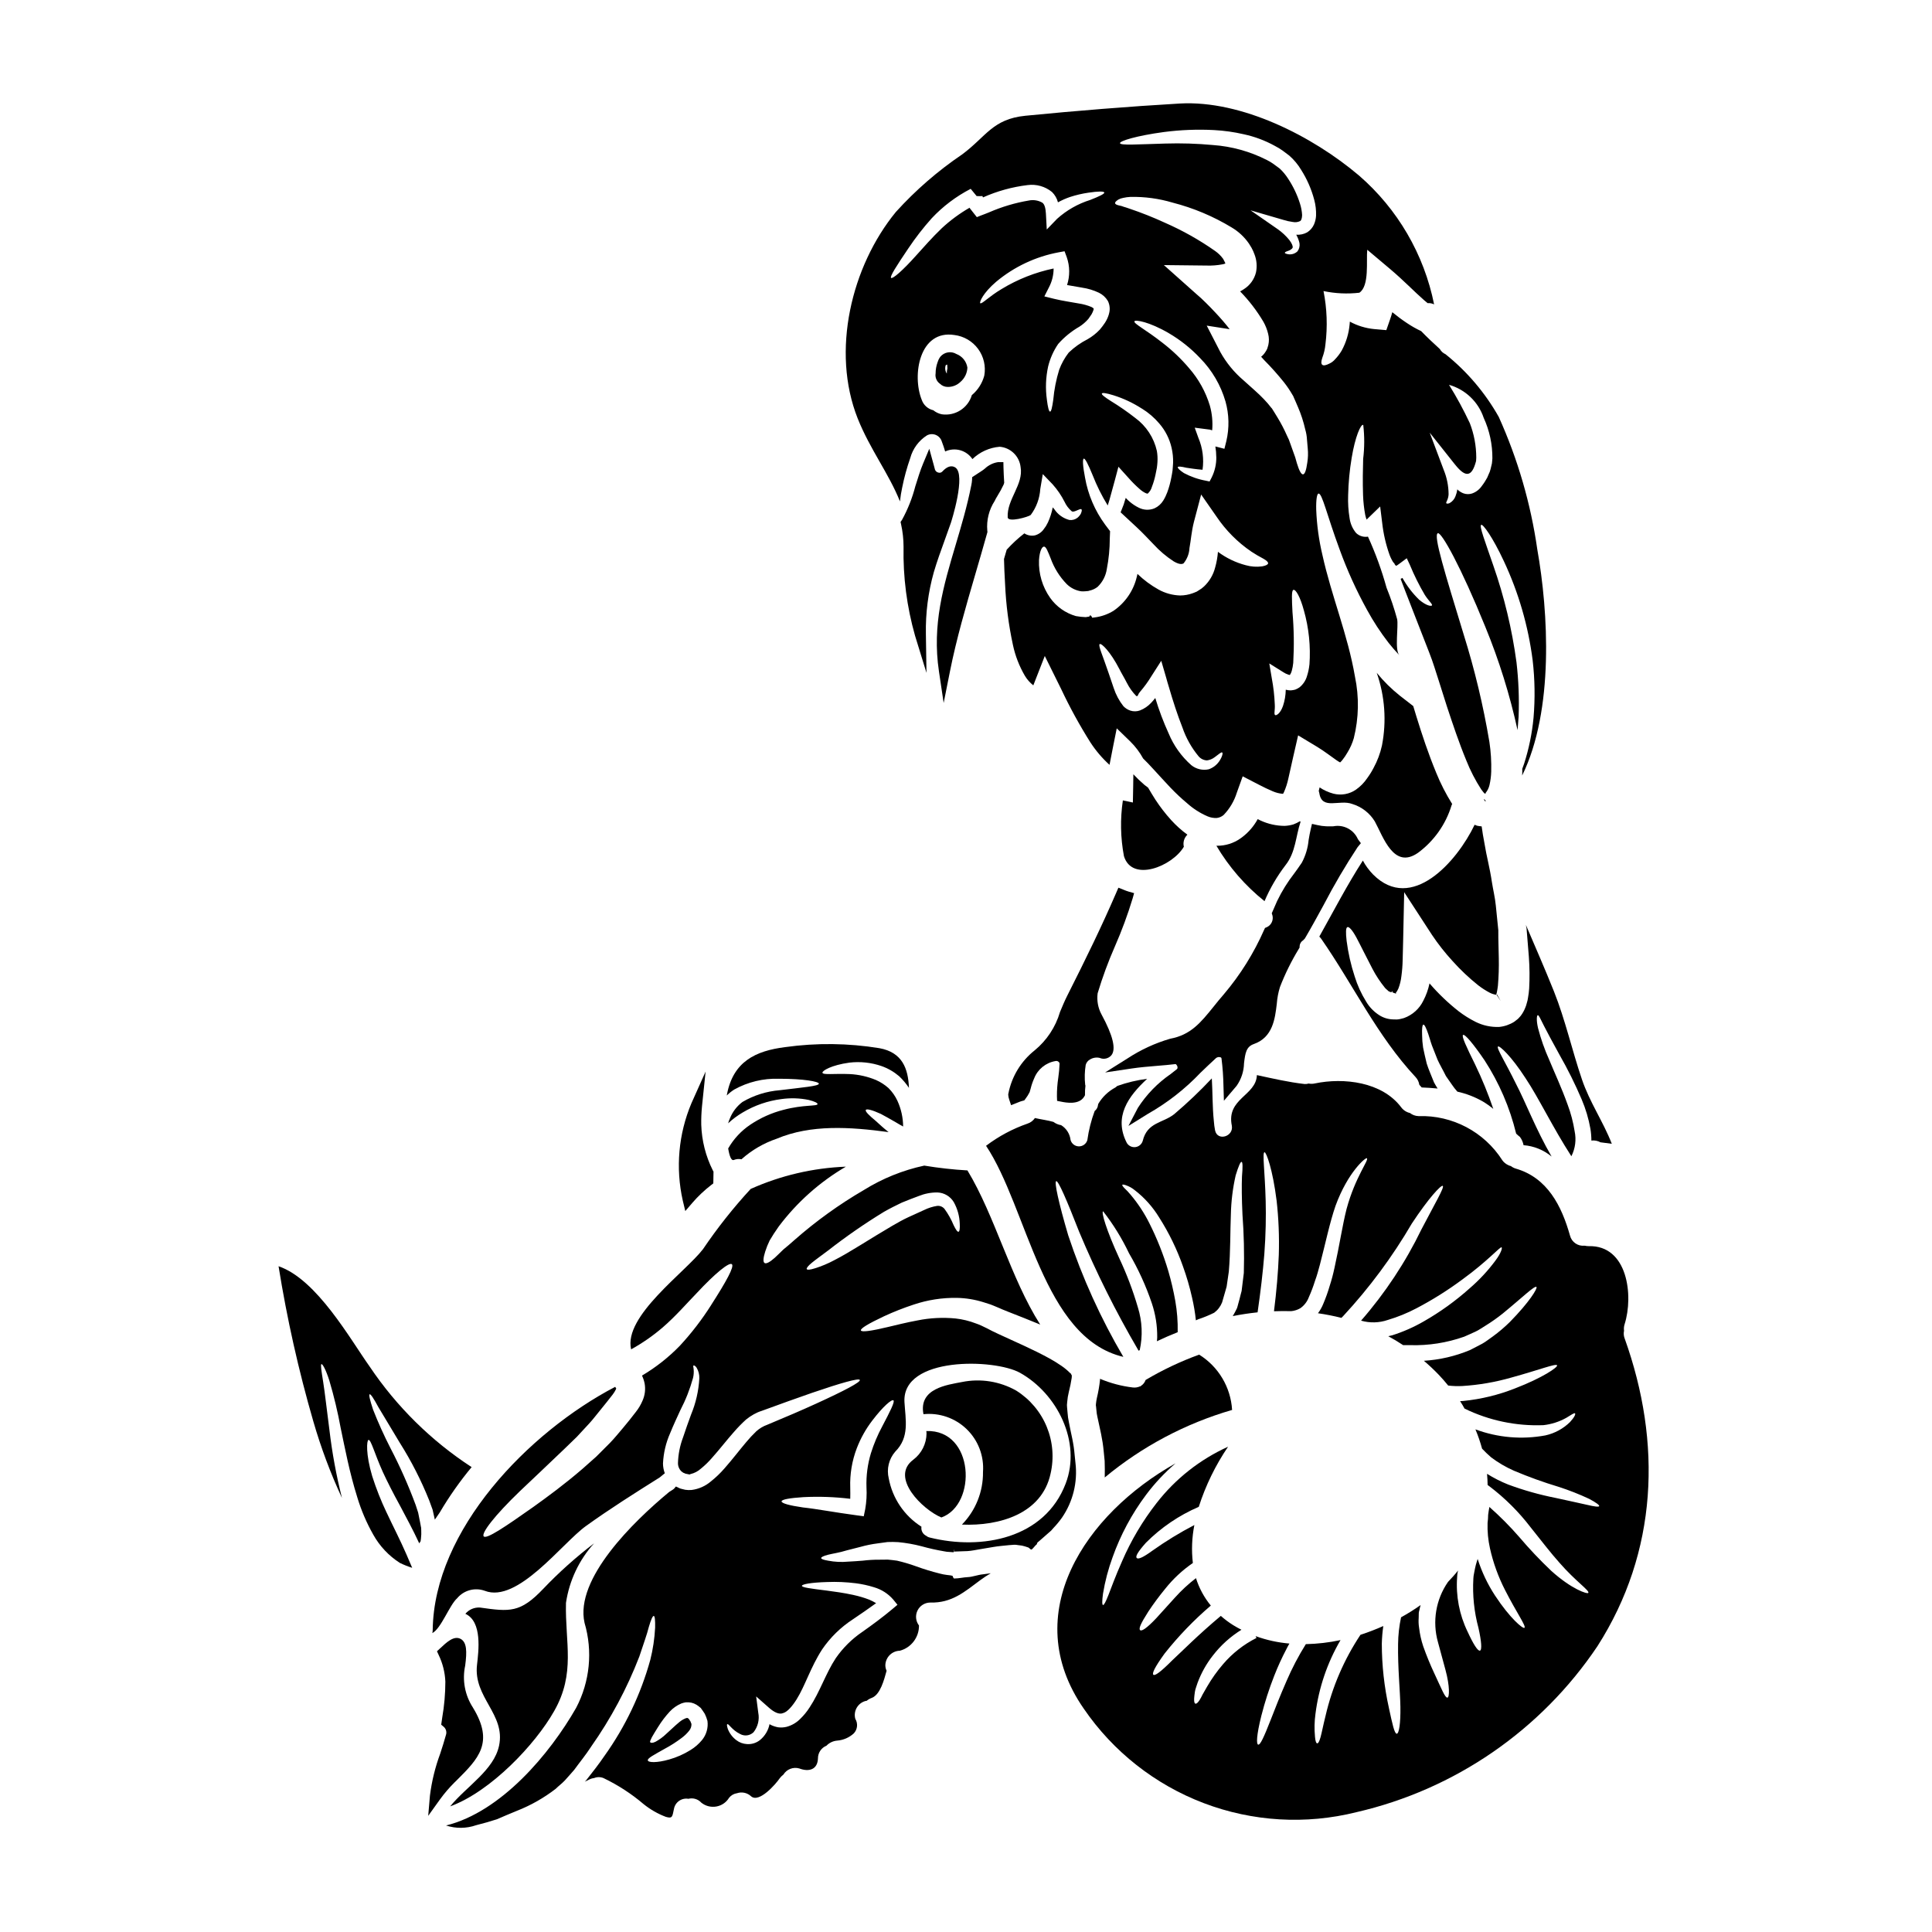 <?xml version="1.0" encoding="UTF-8"?>
<!-- Uploaded to: SVG Repo, www.svgrepo.com, Generator: SVG Repo Mixer Tools -->
<svg fill="#000000" width="800px" height="800px" version="1.1" viewBox="144 144 512 512" xmlns="http://www.w3.org/2000/svg">
 <g>
  <path d="m350.41 429.88c6.641 0 10.57 0.738 10.598 1.305 0 0.637-4.086 0.969-10.363 1.734h-0.004c-3.488 0.277-6.867 1.344-9.883 3.113-1.48 1.113-2.629 2.613-3.316 4.332-0.191 0.434-0.352 0.875-0.484 1.328 1.18-1.102 2.484-2.066 3.879-2.883 3.141-1.875 6.633-3.082 10.262-3.543 2.394-0.336 4.832-0.262 7.203 0.227 1.605 0.395 2.363 0.816 2.363 1.098-0.102 0.637-3.676 0.102-9.055 1.531-3.113 0.797-6.066 2.117-8.734 3.906-2.434 1.625-4.453 3.793-5.902 6.332 0.336 2.019 0.82 3.316 1.508 3.039 0.637-0.254 1.34-0.316 2.012-0.176 2.711-2.426 5.879-4.273 9.32-5.441 9.09-3.828 19.406-3.148 29.664-1.762h0.004c-0.012 0-0.023-0.012-0.023-0.023-1.379-1.098-2.402-2.043-3.316-2.887-1.816-1.508-2.863-2.527-2.707-2.938 0.152-0.41 1.633-0.051 3.984 1.02 1.098 0.562 2.477 1.383 3.883 2.172 0.637 0.359 1.328 0.816 2.043 1.18l-0.008 0.004c-0.016-2.352-0.527-4.676-1.508-6.816-0.578-1.254-1.379-2.394-2.359-3.371-0.988-0.883-2.106-1.609-3.32-2.144-2.207-0.918-4.555-1.453-6.945-1.574-4.211-0.176-7.086 0.285-7.25-0.355-0.102-0.512 2.32-2.019 7.148-2.68 2.875-0.34 5.793-0.027 8.527 0.918 1.699 0.602 3.273 1.512 4.644 2.68 0.984 0.93 1.855 1.965 2.606 3.09-0.203-5.117-1.762-9.418-7.836-10.516-8.254-1.348-16.664-1.441-24.945-0.285-7.938 0.996-13.777 3.856-15.445 12.512-0.027 0.074-0.027 0.203-0.051 0.309 0.598-0.594 1.258-1.121 1.969-1.574 3.613-2.008 7.707-2.996 11.84-2.859z"/>
  <path d="m394.38 287.08c0.555-1.52 1.105-3.043 1.621-4.543 0.047-0.125 4.137-12.848 1.125-14.676-1.023-0.613-2.168-0.238-3.418 1.117-0.262 0.277-0.656 0.379-1.023 0.266-0.418-0.09-0.762-0.387-0.906-0.789-0.074-0.34-0.172-0.68-0.273-1.027l-1.234-4.496-1.648 3.938c-0.723 1.73-1.371 3.801-2.051 5.988-0.801 3.113-1.992 6.113-3.543 8.93l-0.371 0.531 0.137 0.629c0.434 1.961 0.652 3.961 0.656 5.969-0.16 7.961 0.867 15.902 3.047 23.559l3.027 9.84-0.156-10.258c-0.109-5.562 0.605-11.109 2.113-16.465 0.848-2.875 1.891-5.742 2.898-8.512z"/>
  <path d="m255.61 549.03c0.051 0.023-0.051-0.359-0.078-0.512l-0.227-1.223c-0.18-0.82-0.336-1.637-0.488-2.43-0.227-0.711-0.457-1.43-0.688-2.117h-0.004c-1.898-5.121-4.113-10.113-6.637-14.957-1.711-3.332-3.254-6.746-4.621-10.234-0.844-2.551-1.18-3.984-0.895-4.059 0.289-0.074 1.07 1.121 2.297 3.398 1.352 2.242 3.289 5.488 5.719 9.52h0.004c3.039 4.828 5.637 9.922 7.758 15.219 0.309 0.82 0.59 1.609 0.895 2.453 0.18 0.789 0.359 1.574 0.539 2.398l0.051 0.23c0.434-0.637 0.867-1.273 1.301-1.891 2.492-4.227 5.316-8.25 8.453-12.023-10.703-6.973-19.891-16.031-27.012-26.633-5.117-7.176-14.016-23.156-24.156-26.602 2.227 13.887 5.305 27.621 9.219 41.129 2.008 6.941 4.543 13.719 7.582 20.273-1.496-5.922-2.606-11.938-3.32-18-0.711-5.41-1.18-9.754-1.656-12.738s-0.738-4.625-0.461-4.723c0.281-0.098 1.148 1.379 2.094 4.363 1.227 4.144 2.234 8.348 3.012 12.598 1.125 5.309 2.297 11.668 4.394 18.328h-0.004c1.043 3.449 2.465 6.773 4.242 9.906 1.691 3.039 4.113 5.606 7.043 7.481 1.055 0.516 2.148 0.953 3.269 1.301l-0.508-1.18c-0.336-0.766-0.664-1.531-0.996-2.328-1.711-3.938-3.652-7.66-5.285-11.156l-0.004 0.004c-1.484-3.121-2.754-6.336-3.805-9.629-1.758-5.902-1.453-9.445-0.996-9.602 0.664-0.176 1.574 3.543 3.828 8.531 1.18 2.555 2.707 5.566 4.547 8.91 1.574 3.012 3.398 6.297 5.082 9.957v0.004c0.109-0.188 0.23-0.367 0.359-0.539 0.023-0.254 0.074-0.508 0.102-0.738v-0.004c0.09-0.727 0.113-1.461 0.074-2.195z"/>
  <path d="m325.61 464.94 1.875-2.176h-0.004c1.5-1.738 3.172-3.32 4.992-4.723l0.562-0.434 0.051-3.113-0.191-0.348c-1.879-3.75-2.922-7.867-3.055-12.062-0.031-1.645 0.039-3.293 0.199-4.93l0.953-9.176-3.766 8.414c-3.422 8.137-4.223 17.137-2.289 25.746z"/>
  <path d="m264.99 615.84c5.828-5.809 10.035-10.012 4.328-19.332h0.004c-2.133-3.285-2.867-7.281-2.043-11.105 0.488-3.719 0.453-6.199-1.223-7.086-1.785-0.91-3.648 0.855-5.465 2.555l-0.789 0.727 0.441 0.965c1.07 2.215 1.676 4.625 1.781 7.086-0.004 3.207-0.285 6.41-0.836 9.57l-0.262 1.84 0.625 0.527h0.004c0.648 0.535 0.898 1.418 0.621 2.215-0.441 1.637-0.984 3.293-1.527 4.965-1.324 3.574-2.231 7.289-2.707 11.07l-0.461 5.375 3.148-4.394v0.004c1.152-1.586 2.43-3.078 3.824-4.461z"/>
  <path d="m408.31 275.46c0.621-0.992 1.184-2.019 1.68-3.078l0.137-0.453-0.023-0.359c-0.07-1.238-0.141-2.457-0.168-3.644l-0.027-1.449h-1.449c-1.285 0.199-2.484 0.785-3.43 1.68l-0.5 0.395c-0.449 0.312-0.898 0.594-1.344 0.887l-1.547 1.008-0.039 0.742h0.004c-0.031 0.453-0.094 0.906-0.188 1.352-1.102 5.59-2.648 10.789-4.144 15.82-3.238 10.887-6.297 21.164-4.441 33.555l1.25 8.371 1.656-8.305c1.723-8.66 4.262-17.359 6.719-25.766 1.066-3.648 2.129-7.289 3.148-10.945l0.086-0.316-0.051-0.324h0.008c-0.246-2.777 0.445-5.555 1.965-7.891 0.148-0.367 0.406-0.797 0.699-1.277z"/>
  <path d="m540.54 407.61h0.098c0.051 0.051 0.051 0.125 0.078 0.176l0.969 1.48-0.305-0.562-0.613-1.121c-0.203-0.074-0.203-0.023-0.227 0.027z"/>
  <path d="m287.93 565.09c-6.055 6.356-8.809 6.051-16.699 4.93h-0.004c-1.492-0.105-2.941 0.508-3.902 1.656 4.543 2.07 3.5 9.879 3.09 13.531-0.996 8.66 7.609 13.07 5.844 21.418-1.379 6.488-8.578 10.727-12.969 16.086 10.773-3.938 22.57-16.418 27.551-25.227 5.769-10.086 2.887-18.176 3.148-28.699v0.004c0.871-5.887 3.465-11.387 7.457-15.801-4.816 3.672-9.336 7.719-13.516 12.102z"/>
  <path d="m537.8 356.31-0.484-0.562c0 0.023-0.023 0.074-0.023 0.102-0.051 0.125 0.227 0.434 0.227 0.461z"/>
  <path d="m445.89 328.57v-0.051c-0.039-0.016-0.086-0.016-0.129 0z"/>
  <path d="m397.45 237.81c-1.41-0.836-3.215-0.523-4.262 0.738-0.176 0.25-0.336 0.512-0.469 0.789-0.066 0.141-0.203 0.52-0.25 0.668h-0.004c-0.344 0.949-0.52 1.949-0.52 2.961-0.172 1.043 0.262 2.094 1.121 2.711 0.555 0.555 1.309 0.867 2.09 0.867h0.145c1.199-0.02 2.348-0.492 3.215-1.32 1.121-0.953 1.797-2.332 1.855-3.805-0.254-1.645-1.371-3.019-2.922-3.609zm-2.82 2.977-0.004-0.004c0.121-0.078 0.254-0.133 0.395-0.16l0.051 1.016c-0.117 0.445-0.172 0.906-0.16 1.367-0.27-0.41-0.414-0.883-0.426-1.371-0.004-0.289 0.043-0.578 0.141-0.852z"/>
  <path d="m382.5 276.87c0.129-1.227 0.324-2.445 0.586-3.652 0.531-2.66 1.246-5.277 2.144-7.836 0.676-2.481 2.25-4.617 4.418-6 0.723-0.387 1.582-0.434 2.344-0.125 0.762 0.312 1.348 0.949 1.59 1.734 0.332 0.871 0.637 1.762 0.895 2.656 2.578-1.199 5.641-0.344 7.227 2.016 1.957-1.895 4.508-3.047 7.223-3.269 2.898 0.238 5.223 2.496 5.543 5.391 0.816 4.621-3.676 8.555-3.422 13.301 0.074 1.457 5.488-0.102 6.102-0.609v-0.004c1.496-2.004 2.375-4.398 2.535-6.894l0.664-3.938 2.629 2.731v0.004c1.246 1.395 2.305 2.949 3.148 4.621 0.426 0.926 1.043 1.75 1.812 2.422 0.309 0.359 1.074 0.027 1.574-0.203 0.5-0.23 0.895-0.395 1.07-0.254 0.176 0.137 0.125 0.512-0.152 1.18-0.223 0.398-0.516 0.754-0.867 1.047-0.609 0.492-1.395 0.711-2.172 0.609-1.648-0.434-3.074-1.461-4.008-2.887-0.129-0.125-0.254-0.309-0.395-0.457-0.266 1.375-0.695 2.711-1.273 3.984l-0.535 0.992-0.461 0.641c-0.57 0.895-1.453 1.539-2.477 1.812-0.961 0.191-1.961 0-2.781-0.535-1.684 1.305-3.246 2.754-4.676 4.328-0.23 0.82-0.461 1.633-0.715 2.453 0.051 1.941 0.129 4.16 0.285 6.637 0.238 5.445 0.938 10.859 2.09 16.188 0.609 2.856 1.676 5.598 3.148 8.121 0.586 0.98 1.348 1.844 2.246 2.551l3.039-7.785 4.289 8.66v-0.004c2.301 4.898 4.902 9.648 7.785 14.223 1.43 2.203 3.137 4.211 5.082 5.973 0.309-1.574 0.613-3.062 0.871-4.469l1.043-5.207 3.629 3.523v0.004c1.332 1.316 2.469 2.82 3.367 4.465 1.508 1.406 3.906 4.188 7.273 7.762h0.004c1.395 1.465 2.875 2.848 4.426 4.141 1.59 1.422 3.402 2.578 5.363 3.422 0.77 0.332 1.609 0.48 2.449 0.438 0.668-0.078 1.301-0.352 1.812-0.789 1.613-1.672 2.812-3.703 3.5-5.922l1.555-4.328 4.289 2.219c1.227 0.637 2.477 1.25 3.703 1.758 0.852 0.367 1.758 0.59 2.68 0.664 0.074-0.023 0.152-0.281 0.254-0.434h0.004c0.52-1.18 0.914-2.41 1.18-3.676 0.434-1.867 0.844-3.727 1.246-5.566l1.332-5.82 5.082 3.062c1.941 1.18 3.676 2.555 5.055 3.5 0.316 0.227 0.648 0.43 0.996 0.609 0.219-0.203 0.426-0.422 0.609-0.66 0.484-0.605 0.918-1.246 1.301-1.918 0.746-1.199 1.324-2.496 1.715-3.852 1.332-5.348 1.438-10.926 0.305-16.316-1.918-11.184-6.203-21.254-8.633-32.273-0.926-3.906-1.473-7.891-1.633-11.898-0.074-2.781 0.203-4.289 0.613-4.328 0.969-0.125 2.195 5.644 5.617 14.887v-0.004c2 5.5 4.422 10.836 7.25 15.957 1.664 3.051 3.566 5.961 5.695 8.707 0.895 1.125 1.84 2.223 2.859 3.293-1.305-1.379-0.203-7.688-0.586-9.547-0.77-2.84-1.707-5.625-2.812-8.348-1.281-4.637-2.93-9.16-4.926-13.535-1.145 0.195-2.312-0.164-3.148-0.973-0.918-1.105-1.512-2.449-1.711-3.875-0.336-2.023-0.469-4.078-0.391-6.129 0.074-3.328 0.387-6.648 0.941-9.934 0.918-5.566 2.402-8.957 3.062-8.703 0.352 2.992 0.344 6.019-0.023 9.008-0.078 2.731-0.152 6.027-0.027 9.578 0.059 1.789 0.254 3.574 0.586 5.332 0.09 0.402 0.207 0.801 0.359 1.184 0.125-0.141 0.258-0.27 0.395-0.395l3.191-3.09 0.535 4.328c0.324 2.91 0.984 5.773 1.969 8.531 0.293 0.781 0.68 1.527 1.148 2.219l-0.023-0.309 0.227 0.562c0.078 0.102 0.152 0.203 0.203 0.254 0.102 0.125 0.102 0.051 0.129 0.125 0.176 0.027 0.535-0.281 0.867-0.508l1.992-1.484 0.844 1.789v0.008c1.121 2.727 2.438 5.371 3.938 7.91 1.023 1.609 2.144 2.504 1.891 2.809-0.203 0.227-1.43 0.125-3.371-1.508v0.004c-1.754-1.707-3.254-3.656-4.441-5.793-0.16 0.094-0.32 0.18-0.484 0.254 0 0.125 7.582 19.531 7.582 19.531 1.074 2.731 1.66 4.824 2.453 7.227 0.738 2.32 1.48 4.695 2.246 7.086 1.574 4.75 3.191 9.602 5.117 14.25l-0.004-0.004c1.062 2.684 2.391 5.258 3.957 7.684 0.18 0.254 0.359 0.484 0.512 0.664 0.125 0.188 0.281 0.348 0.461 0.484 0.105-0.031 0.207-0.07 0.301-0.125-0.035-0.031-0.078-0.047-0.125-0.051 0.016 0 0.027-0.012 0.027-0.027 0.492-0.602 0.844-1.309 1.02-2.066 0.27-1.164 0.422-2.352 0.461-3.543 0.074-2.648-0.086-5.297-0.484-7.914-1.617-9.637-3.894-19.148-6.816-28.469-4.93-16.184-8.121-26.371-6.844-26.832 0.973-0.332 6.106 8.859 12.594 24.84 3.633 8.848 6.488 17.996 8.531 27.344 0.098-1.18 0.203-2.363 0.281-3.574h-0.004c0.184-4.816-0.008-9.641-0.562-14.426-1.18-8.738-3.242-17.336-6.152-25.66-2.195-6.406-3.777-10.469-3.191-10.75 0.484-0.203 3.016 3.242 6 9.629 3.894 8.316 6.469 17.188 7.633 26.297 0.586 5.051 0.66 10.148 0.23 15.215-0.391 4.141-1.23 8.223-2.5 12.18-0.18 0.484-0.336 0.918-0.488 1.355 0 0.332 0.027 0.66 0 0.996 0 0.25-0.023 0.508-0.023 0.762 8.5-17.363 6.941-43.375 4.008-59.922-1.734-12.125-5.172-23.941-10.211-35.105-3.602-6.391-8.395-12.035-14.117-16.621-0.637-0.285-1.168-0.77-1.508-1.379-1.66-1.508-3.316-3.062-4.953-4.746-1.316-0.613-2.578-1.332-3.781-2.144-1.336-0.887-2.621-1.844-3.856-2.863-0.176 0.637-0.359 1.277-0.586 1.891l-0.996 2.863-3.266-0.285c-2.246-0.223-4.426-0.891-6.406-1.969 0 0.227-0.027 0.484-0.051 0.711h-0.004c-0.215 2.434-0.926 4.797-2.094 6.945-0.492 0.84-1.086 1.621-1.762 2.324-0.418 0.492-0.941 0.887-1.531 1.152-0.895 0.457-1.531 0.586-1.867 0.305-0.336-0.285-0.305-0.918 0.027-1.891 0.43-1.137 0.703-2.32 0.816-3.523 0.586-4.703 0.414-9.473-0.508-14.121 3.121 0.652 6.328 0.801 9.496 0.438 2.731-1.789 1.785-8.582 2.094-11.387l6.074 5.117c3.602 3.039 6.383 5.977 8.988 8.246 0.332 0.285 0.637 0.539 0.945 0.789 0.59-0.055 1.184 0.059 1.711 0.328-2.668-13.277-9.672-25.297-19.914-34.16-12.32-10.441-31.133-19.992-47.461-19.074-13.531 0.789-27.445 1.918-40.934 3.242-8.707 0.871-10.391 5.512-16.746 10.234-6.453 4.367-12.359 9.492-17.59 15.27-11.809 14.426-17.184 36.891-10.113 54.711 3.285 8.23 8.238 14.559 11.203 21.988zm147.11-9.754c2.832 3.574 4.469 3.266 5.566-0.945l0.051-0.945-0.004 0.004c-0.004-3.109-0.586-6.191-1.707-9.09-1.633-3.492-3.473-6.887-5.512-10.164 4.32 1.227 7.762 4.504 9.191 8.758 1.547 3.371 2.332 7.043 2.301 10.75-0.051 0.461-0.051 0.895-0.125 1.355l-0.359 1.48-0.203 0.688-0.227 0.512-0.438 1.02-0.102 0.203-0.051 0.051-0.074 0.152-0.156 0.258-0.309 0.512c-0.254 0.355-0.434 0.688-0.738 1.047-0.629 0.934-1.543 1.641-2.606 2.016-0.73 0.234-1.516 0.227-2.242-0.023-0.523-0.199-1.008-0.484-1.434-0.844-0.082-0.07-0.16-0.148-0.227-0.23-0.086 0.621-0.25 1.23-0.484 1.816-0.285 0.781-0.844 1.438-1.574 1.836-0.512 0.227-0.789 0.125-0.871 0.023-0.082-0.102 0.074-0.434 0.254-0.816v0.004c0.215-0.5 0.34-1.035 0.359-1.574-0.012-2.199-0.445-4.375-1.277-6.41l-3.727-9.906c-0.004 0 6.566 8.262 6.719 8.465zm-124.77-23.566v0.004c-0.539 2.016-1.691 3.82-3.293 5.156-1.027 3.438-4.418 5.598-7.969 5.082-0.824-0.172-1.594-0.539-2.246-1.07-1.43-0.332-2.586-1.371-3.062-2.758-2.629-6.539-0.613-18.637 8.66-17.18 2.508 0.312 4.777 1.641 6.277 3.68 1.496 2.035 2.09 4.602 1.637 7.09zm62.188 102.3v0.004c-0.668 0.938-1.617 1.641-2.707 2.016-1.625 0.359-3.328-0.047-4.621-1.098-2.613-2.309-4.664-5.18-5.996-8.402-1.391-3.047-2.574-6.188-3.543-9.395-0.359 0.434-0.688 0.871-1.07 1.25v0.004c-0.828 0.898-1.852 1.598-2.988 2.043-0.812 0.297-1.703 0.312-2.527 0.051-0.711-0.234-1.352-0.641-1.867-1.184-1.121-1.43-1.988-3.043-2.555-4.773-0.484-1.406-0.918-2.707-1.328-3.91-1.574-4.695-2.859-7.426-2.402-7.762 0.457-0.336 2.832 1.992 5.211 6.59 0.559 1.121 1.328 2.363 1.992 3.676h0.004c0.637 1.266 1.465 2.43 2.449 3.449 0.027 0.051 0.152 0.074 0.285 0.074 0.254-0.102 0.227-0.559 0.738-1.121 1.148-1.332 2.18-2.758 3.09-4.262l2.551-3.984 1.332 4.57c0.199 0.711 0.395 1.453 0.637 2.195 1.148 3.957 2.363 7.684 3.648 10.926 0.957 2.785 2.41 5.371 4.289 7.633 0.555 0.645 1.348 1.031 2.195 1.074 0.734-0.09 1.426-0.375 2.016-0.816 1.148-0.816 1.785-1.48 2.043-1.273 0.195 0.102 0.102 1.023-0.867 2.43zm23.973-25.711 0.004 0.004c-0.102 0.996-0.305 1.98-0.613 2.938-0.336 1.234-1.059 2.324-2.066 3.113-0.336 0.227-0.699 0.414-1.078 0.562-0.383 0.105-0.781 0.172-1.18 0.203-0.449-0.004-0.895-0.062-1.328-0.18-0.027 1.473-0.277 2.934-0.742 4.328-0.738 2.043-1.758 2.551-2.066 2.402-0.395-0.203 0-1.355-0.102-2.809v-0.004c-0.094-2.32-0.355-4.633-0.789-6.918l-0.664-3.957 3.676 2.297v0.004c0.441 0.293 0.926 0.527 1.43 0.688 0.117 0.035 0.238 0.062 0.359 0.074v-0.035c0.227-0.32 0.395-0.684 0.488-1.07 0.191-0.695 0.324-1.402 0.391-2.121 0.254-4.484 0.188-8.98-0.203-13.453-0.176-3.543-0.281-5.668 0.227-5.871 0.613-0.254 1.84 1.867 2.781 5.387h0.004c1.332 4.684 1.832 9.566 1.484 14.422zm-38.469-141.16c4.379-0.566 8.797-0.738 13.207-0.508 2.652 0.141 5.285 0.512 7.871 1.109 2.887 0.621 5.664 1.66 8.246 3.086 0.73 0.371 1.43 0.801 2.094 1.277 0.586 0.434 1.148 0.867 1.734 1.305 1.246 1.094 2.309 2.375 3.152 3.801 1.543 2.434 2.703 5.09 3.441 7.875 0.375 1.379 0.539 2.809 0.488 4.238-0.043 0.812-0.234 1.613-0.562 2.359-0.387 0.855-1.02 1.574-1.812 2.066-0.883 0.477-1.883 0.688-2.883 0.613 0.016 0.047 0.043 0.09 0.074 0.129 0.359 0.656 0.625 1.363 0.789 2.094 0.133 0.773-0.062 1.57-0.539 2.195-0.684 0.645-1.633 0.922-2.551 0.738-0.512-0.102-0.789-0.227-0.789-0.359 0-0.129 0.25-0.309 0.738-0.461 0.488-0.152 1.121-0.457 1.328-0.895 0.125-0.309-0.152-1.121-0.895-2.066v0.004c-0.867-1.066-1.879-2.012-3-2.809l-7.254-5.031 8.684 2.527h-0.004c0.824 0.262 1.672 0.449 2.527 0.562 0.668 0.137 1.359 0.047 1.969-0.258 0.254-0.203 0.461-0.664 0.488-1.574-0.055-1.031-0.246-2.051-0.562-3.035-0.734-2.344-1.797-4.566-3.148-6.613-0.629-0.984-1.375-1.883-2.223-2.68-0.559-0.434-1.148-0.844-1.734-1.273l-0.004-0.004c-0.535-0.375-1.098-0.707-1.684-0.996-4.445-2.262-9.297-3.606-14.273-3.961-4.207-0.391-8.438-0.523-12.66-0.391-7.301 0.203-11.875 0.539-11.973-0.102-0.102-0.566 4.293-1.969 11.719-2.965zm-12.176 17.918c0.406-0.223 0.844-0.379 1.301-0.457 0.621-0.141 1.254-0.227 1.891-0.258 3.777-0.082 7.547 0.426 11.172 1.504 5.519 1.414 10.801 3.633 15.676 6.586 1.824 1.078 3.391 2.543 4.594 4.289 0.227 0.395 0.395 0.613 0.688 1.121 0.309 0.566 0.574 1.156 0.789 1.766 0.57 1.496 0.707 3.125 0.391 4.695-0.441 1.848-1.586 3.453-3.191 4.469-0.328 0.223-0.668 0.426-1.02 0.613 2.363 2.418 4.426 5.109 6.152 8.016 0.578 1.016 1.008 2.109 1.277 3.242 0.242 0.953 0.262 1.949 0.051 2.91-0.078 0.328-0.172 0.652-0.281 0.973-0.152 0.352-0.34 0.684-0.562 0.996-0.289 0.449-0.652 0.848-1.07 1.18 0.254 0.281 0.484 0.562 0.762 0.844 1.867 1.879 3.633 3.856 5.289 5.922 0.828 1.051 1.578 2.16 2.246 3.32l0.125 0.203 0.129 0.23 0.023 0.051 0.027 0.098 0.176 0.395 0.336 0.762c0.227 0.512 0.434 0.996 0.637 1.484l0.004 0.004c0.832 1.926 1.48 3.922 1.941 5.969 0.254 0.875 0.41 1.777 0.457 2.688 0.078 0.844 0.152 1.633 0.203 2.363v-0.004c0.121 1.25 0.078 2.512-0.125 3.75-0.285 2.043-0.664 3.09-1.148 3.09s-1.02-1.047-1.574-2.859l-0.004 0.004c-0.277-1.113-0.625-2.203-1.047-3.269-0.227-0.609-0.457-1.273-0.711-1.992-0.23-0.742-0.527-1.457-0.895-2.141-0.727-1.656-1.562-3.262-2.504-4.805-0.281-0.434-0.562-0.895-0.844-1.379l-0.434-0.688-0.203-0.336-0.027-0.023-0.125-0.129c-0.609-0.801-1.266-1.57-1.969-2.293-1.48-1.574-3.34-3.117-5.41-5.008-2.484-2.109-4.57-4.652-6.152-7.504l-3.602-6.996 6.078 0.945c-1.098-1.43-2.426-2.961-3.777-4.394-0.816-0.895-1.684-1.758-2.527-2.602l-1.273-1.227-1.023-0.895-8.832-7.871 11.309 0.125h-0.004c1.422 0.051 2.844-0.059 4.238-0.328 0.254-0.039 0.504-0.109 0.742-0.207-0.023-0.074-0.051-0.152-0.074-0.254-0.078-0.203-0.359-0.66-0.512-0.996h-0.004c-0.594-0.812-1.316-1.52-2.144-2.094-4.141-2.906-8.562-5.394-13.195-7.43-3.121-1.438-6.32-2.711-9.578-3.805-0.586-0.203-1.047-0.359-1.43-0.461-0.359-0.148-0.738-0.258-1.125-0.328-0.715-0.152-1.098-0.332-1.148-0.613-0.051-0.285 0.25-0.566 0.844-0.961zm25.977 68.168c0.035 1.914-0.395 3.805-1.25 5.512l-0.535 1.023-0.945-0.203c-2.055-0.367-4.035-1.059-5.875-2.043-1.18-0.789-1.707-1.355-1.605-1.574 0.102-0.219 0.918-0.152 2.269 0.176 1.047 0.152 2.477 0.395 4.289 0.535h0.004c0.41-2.863 0.031-5.785-1.098-8.449l-0.973-2.703 3.938 0.508v-0.004c0.117-0.004 0.234 0.031 0.328 0.105l0.359 0.078c0.188-2.191-0.02-4.394-0.609-6.512-1.113-3.688-3.004-7.09-5.543-9.984-2.106-2.481-4.465-4.731-7.047-6.711-4.418-3.477-7.66-5.059-7.406-5.668 0.18-0.488 3.91 0.098 9.117 3.148 3.066 1.797 5.859 4.023 8.297 6.613 3.152 3.207 5.457 7.144 6.715 11.465 0.965 3.43 1.047 7.047 0.23 10.516l-0.512 2.043-2.144-0.559-0.254-0.051c0.152 0.906 0.234 1.824 0.238 2.742zm-19.68-12.766v0.004c1.719 1.062 3.262 2.391 4.57 3.934 1.605 1.852 2.727 4.07 3.266 6.461 0.297 1.289 0.43 2.613 0.395 3.934-0.051 0.664-0.078 1.434-0.152 2.07-0.074 0.637-0.203 1.18-0.309 1.785v0.004c-0.25 1.363-0.617 2.707-1.098 4.008-0.277 0.746-0.625 1.465-1.047 2.144-0.551 0.902-1.359 1.625-2.324 2.066-1.336 0.555-2.844 0.496-4.137-0.152-0.91-0.441-1.754-1-2.516-1.668-0.344-0.293-0.668-0.609-0.969-0.945-0.176 0.59-0.395 1.18-0.535 1.734-0.281 0.715-0.562 1.383-0.82 2.094l4.289 3.984c1.734 1.609 3.039 3.066 4.418 4.469 1.586 1.738 3.391 3.266 5.363 4.547 1.684 0.996 2.363 0.664 2.602 0.535 0.953-1.156 1.504-2.59 1.574-4.086 0.395-2.09 0.512-4.285 1.18-6.914l1.914-7.254 4.086 5.871c2.457 3.641 5.582 6.785 9.211 9.258 1.039 0.684 2.113 1.316 3.219 1.891 0.844 0.488 1.273 0.895 1.223 1.227-0.051 0.336-0.613 0.609-1.574 0.789h0.004c-1.461 0.199-2.949 0.094-4.367-0.309-2.656-0.699-5.152-1.902-7.352-3.543-0.109 1.41-0.355 2.801-0.742 4.16-0.484 1.914-1.504 3.648-2.934 5.008-0.418 0.395-0.879 0.738-1.379 1.02l-0.359 0.227-0.203 0.129-0.613 0.254-0.461 0.176v0.004c-1.066 0.383-2.188 0.582-3.32 0.59-2.012-0.059-3.981-0.598-5.742-1.578-2.027-1.133-3.902-2.523-5.574-4.141-0.051 0.254-0.102 0.512-0.176 0.789h-0.004c-0.863 3.656-3.059 6.859-6.156 8.984-1.535 0.949-3.262 1.551-5.051 1.766l-0.613 0.074-0.148-0.332-0.336-0.336h-0.051l-0.227 0.359-0.922 0.152-0.004 0.004c-0.883-0.027-1.762-0.121-2.629-0.281-2.754-0.789-5.16-2.488-6.816-4.824-2.062-2.922-3.102-6.438-2.961-10.012 0.152-2.426 0.816-3.625 1.355-3.574 0.539 0.051 0.969 1.223 1.734 3.113v0.004c0.918 2.551 2.371 4.875 4.262 6.816 1.051 1.031 2.398 1.703 3.856 1.914 0.395 0 0.359 0.023 0.922 0l0.895-0.078 0.227-0.023h-0.156l0.078-0.027 0.309-0.074c0.746-0.172 1.441-0.504 2.043-0.973 1.324-1.266 2.184-2.934 2.449-4.746 0.516-2.648 0.781-5.344 0.785-8.043l0.078-1.969-1.328-1.758h0.004c-2.707-3.68-4.527-7.934-5.312-12.434-0.609-3.117-0.688-4.93-0.332-5.031 0.359-0.102 1.18 1.531 2.363 4.418 1.086 2.777 2.418 5.449 3.981 7.988 0.152-0.484 0.285-0.918 0.438-1.402 0.457-1.688 0.945-3.426 1.43-5.211l0.969-3.648 2.606 2.887c0.949 1.09 1.973 2.113 3.062 3.062 0.453 0.406 0.961 0.754 1.508 1.023 0.461 0.199 0.586 0.148 0.586 0.148 0.543-0.492 0.934-1.129 1.125-1.836 0.406-1.043 0.719-2.121 0.945-3.215 0.125-0.613 0.25-1.18 0.355-1.785 0.102-0.605 0.102-0.996 0.152-1.508v-0.004c0.066-0.988 0.016-1.98-0.152-2.961-0.789-3.512-2.824-6.617-5.731-8.746-2.07-1.621-4.238-3.121-6.484-4.492-1.605-1.023-2.477-1.684-2.363-1.969 0.113-0.285 1.223-0.125 3.09 0.461 2.664 0.836 5.203 2.031 7.547 3.551zm-8.758-25.125v0.004c-0.23 0.824-0.582 1.605-1.047 2.324-0.422 0.637-0.883 1.25-1.379 1.836-0.949 1.008-2.039 1.867-3.242 2.555-1.832 0.93-3.519 2.121-5.004 3.543-1.07 1.375-1.922 2.906-2.527 4.543-0.805 2.602-1.332 5.281-1.574 7.992-0.281 1.992-0.535 3.113-0.844 3.113-0.309 0-0.586-1.121-0.844-3.148h0.004c-0.418-2.941-0.305-5.93 0.332-8.832 0.52-2.125 1.422-4.144 2.656-5.949 1.617-1.828 3.523-3.379 5.641-4.594 0.879-0.566 1.676-1.254 2.359-2.043l0.848-1.227v-0.004c0.211-0.359 0.379-0.746 0.508-1.145 0.129-0.359-0.023-0.359 0.051-0.395-0.18-0.152-0.375-0.285-0.586-0.391-1.059-0.441-2.164-0.75-3.293-0.922-2.117-0.395-4.328-0.688-6.613-1.246l-2.578-0.641 1.199-2.363c0.824-1.551 1.254-3.277 1.254-5.031-4.871 1.016-9.527 2.856-13.777 5.438-3.473 2.066-5.285 4.109-5.668 3.754-0.254-0.254 0.688-2.656 4.238-5.695v0.004c4.754-3.969 10.445-6.648 16.531-7.785l1.574-0.285 0.586 1.574c0.832 2.387 0.859 4.977 0.078 7.379 1.246 0.227 2.578 0.434 3.981 0.688v0.004c1.551 0.223 3.059 0.68 4.473 1.352 0.977 0.48 1.797 1.234 2.359 2.168 0.531 1.066 0.633 2.297 0.289 3.434zm-53.172-17.355c1.871-2.793 3.938-5.457 6.18-7.965 2.977-3.176 6.473-5.816 10.34-7.812l1.574 1.918c0.309 0.023 0.637 0.023 0.945 0.023l0.461-0.023c0.102 0 0.125-0.027 0.125-0.027 0 0.035 0.012 0.07 0.027 0.102l0.125 0.285v-0.004c3.754-1.672 7.731-2.773 11.809-3.266 2.324-0.312 4.672 0.352 6.488 1.84 0.758 0.75 1.305 1.695 1.574 2.731 1.035-0.574 2.121-1.055 3.242-1.434 1.566-0.508 3.172-0.883 4.797-1.121 2.629-0.395 4.137-0.395 4.238-0.051s-1.305 1.02-3.727 1.969c-3.254 1.016-6.25 2.723-8.785 5.004l-2.731 2.832-0.227-4.188c-0.078-1.25-0.281-2.477-0.973-2.938v0.004c-1.074-0.609-2.332-0.809-3.543-0.562-3.641 0.613-7.191 1.672-10.574 3.148-0.738 0.309-1.504 0.586-2.242 0.867l-0.973 0.395-1.891-2.402h0.004c-0.02-0.031-0.027-0.066-0.027-0.102-2.656 1.527-5.133 3.352-7.379 5.438-2.606 2.5-4.773 5.004-6.664 7.086-3.754 4.211-6.356 6.406-6.766 6.078-0.41-0.332 1.457-3.203 4.57-7.824z"/>
  <path d="m413.34 512.54c-4.367-2.473-9.48-3.289-14.398-2.293-3.938 0.762-11.539 1.684-10.215 8.527 4.219-0.434 8.418 1.02 11.461 3.977 3.047 2.957 4.625 7.109 4.316 11.34 0.066 5.207-1.945 10.223-5.586 13.941 9.953 0.434 21.164-2.863 23.484-13.457 0.969-4.16 0.617-8.516-1.008-12.465s-4.438-7.293-8.055-9.57z"/>
  <path d="m574.54 498.68c-0.246-0.645-0.301-1.344-0.152-2.016-0.086-0.582-0.031-1.18 0.152-1.738 2.398-7.586 0.816-20.938-9.496-20.684-0.371 0-0.738-0.043-1.098-0.125-1.781 0.203-3.441-0.941-3.883-2.68-2.219-7.871-5.977-15.32-14.352-17.742h0.004c-0.473-0.137-0.914-0.363-1.301-0.668-0.914-0.227-1.719-0.766-2.273-1.531-4.816-7.551-13.258-12.004-22.211-11.715-0.828-0.023-1.625-0.309-2.273-0.82-0.93-0.211-1.754-0.746-2.324-1.508-5.055-6.738-15.188-7.938-22.898-6.328-0.539 0.121-1.094 0.129-1.637 0.023-0.348 0.109-0.711 0.152-1.074 0.129-4.285-0.488-8.422-1.457-12.637-2.363-0.199 5.488-8.145 6.18-6.637 13.43 0.484 2.887-3.828 4.16-4.445 1.223v0.004c-0.16-0.828-0.27-1.664-0.328-2.504-0.395-3.777-0.309-7.508-0.535-11.285-3.137 3.348-6.461 6.508-9.961 9.477-3.012 2.402-7.148 2.094-8.348 7.086v-0.004c-0.258 0.883-1.012 1.527-1.922 1.648-0.91 0.121-1.809-0.305-2.289-1.09-3.578-6.941 0.395-12.383 5.383-17.004l0.004 0.004c-2.699 0.34-5.352 0.973-7.914 1.887-0.152 0.145-0.316 0.277-0.488 0.395-1.883 1-3.453 2.496-4.543 4.328l-0.078 0.285c-0.051 0.645-0.375 1.238-0.891 1.633-0.926 2.492-1.578 5.078-1.941 7.711-0.289 0.984-1.195 1.66-2.219 1.66-1.027 0-1.93-0.676-2.223-1.66-0.18-1.633-1.102-3.094-2.504-3.961-0.742-0.113-1.441-0.41-2.043-0.863-1.508-0.434-3.191-0.637-4.902-1.023-0.473 0.699-1.164 1.223-1.969 1.48-3.945 1.371-7.652 3.352-10.98 5.875 11.02 16.531 14.988 50.91 36.383 55.938-5.988-10.188-10.883-20.98-14.605-32.195-2.551-8.66-3.75-14.195-3.191-14.375 0.559-0.176 2.785 4.981 6.078 13.406 4.508 10.766 9.73 21.223 15.625 31.301 0.051 0.07 0.094 0.145 0.129 0.227l0.305-0.148c0.828-3.75 0.66-7.648-0.484-11.312-1.309-4.481-2.965-8.852-4.953-13.074-3.375-7.352-4.824-12.23-4.266-12.41 2.688 3.449 4.992 7.184 6.867 11.133 2.469 4.207 4.496 8.656 6.055 13.281 0.969 2.894 1.445 5.93 1.41 8.98 0 0.332-0.051 0.688-0.078 1.047 1.816-0.871 3.652-1.66 5.512-2.402h-0.004c0.059-2.789-0.156-5.574-0.641-8.324-0.473-2.652-1.086-5.281-1.84-7.871-1.297-4.371-2.981-8.617-5.027-12.688-1.352-2.707-3.019-5.238-4.969-7.547-0.527-0.645-1.102-1.25-1.711-1.816-0.395-0.434-0.562-0.715-0.484-0.816 0.078-0.098 0.395-0.078 0.969 0.125v0.004c0.836 0.285 1.613 0.715 2.297 1.277 2.602 2 4.809 4.469 6.512 7.277 2.586 4.059 4.699 8.402 6.297 12.945 0.973 2.695 1.777 5.449 2.402 8.246 0.465 1.992 0.805 4.012 1.02 6.047 0.227-0.102 0.461-0.227 0.688-0.309v0.004c1.426-0.473 2.812-1.043 4.16-1.711 0.938-0.695 1.664-1.641 2.094-2.731 0.395-1.434 0.82-2.809 1.199-4.164 0.203-1.379 0.395-2.703 0.586-4.008 0.461-5.512 0.359-10.723 0.539-15.09 0.074-3.504 0.5-6.996 1.277-10.414 0.738-2.402 1.273-3.652 1.574-3.574 0.301 0.078 0.305 1.48 0.098 3.828-0.098 2.398-0.074 5.844 0.129 10.137 0.383 5.148 0.504 10.312 0.359 15.473-0.203 1.531-0.395 3.148-0.586 4.773-0.18 0.711-0.395 1.453-0.562 2.195l-0.309 1.121-0.152 0.562-0.074 0.281-0.051 0.152c0 0.023-0.078 0.254-0.078 0.254v0.004c-0.023 0.031-0.039 0.066-0.051 0.102-0.324 0.684-0.68 1.348-1.074 1.992 2.195-0.438 4.391-0.766 6.586-0.996 0.789-5.465 1.406-10.676 1.785-15.422 0.395-5.309 0.461-10.059 0.359-14.043-0.203-7.914-0.945-12.891-0.309-12.969 0.488 0 2.172 4.598 3.191 12.742h0.004c0.543 4.797 0.738 9.625 0.59 14.449-0.18 4.648-0.613 9.68-1.277 14.957 1.531-0.051 3.039-0.078 4.57-0.027h-0.004c0.848-0.082 1.664-0.344 2.402-0.766 1.039-0.723 1.832-1.75 2.269-2.934 0.633-1.41 1.176-2.856 1.637-4.332 0.562-1.508 0.922-2.938 1.305-4.328 1.48-5.668 2.606-11.156 4.137-15.57 3.293-9.012 8.07-12.922 8.297-12.594 0.637 0.457-3.062 4.875-5.387 13.48-1.094 4.328-1.863 9.602-3.215 15.699h-0.004c-0.328 1.551-0.738 3.082-1.227 4.594-0.473 1.633-1.047 3.234-1.711 4.801-0.359 0.891-0.832 1.734-1.406 2.504 2.09 0.301 4.16 0.711 6.207 1.223l0.484-0.484c6.934-7.481 13.031-15.699 18.176-24.508 4.422-6.715 7.762-10.289 8.199-9.984 0.508 0.336-2.019 4.57-5.644 11.516-4.234 8.742-9.617 16.879-16.004 24.199 2.324 0.664 4.797 0.602 7.086-0.184 2.641-0.785 5.195-1.828 7.633-3.113 4.242-2.227 8.305-4.777 12.152-7.637 6.715-4.875 9.957-8.707 10.363-8.5 0.254 0.129-0.125 1.508-1.574 3.449-2.004 2.719-4.309 5.203-6.871 7.406-3.738 3.348-7.82 6.289-12.18 8.777-2.641 1.523-5.438 2.758-8.348 3.68-0.332 0.098-0.715 0.148-1.047 0.25 1.332 0.715 2.656 1.508 3.938 2.363h1.867-0.004c4.875 0.145 9.73-0.621 14.324-2.246 1.023-0.434 1.992-0.895 2.961-1.328s1.789-1.074 2.656-1.574c1.586-0.977 3.113-2.051 4.57-3.215 5.336-4.367 8.5-7.508 8.961-7.051 0.332 0.359-1.891 4.012-7.023 9.242h0.004c-1.426 1.406-2.953 2.703-4.57 3.883-0.918 0.613-1.785 1.355-2.805 1.918-1.02 0.562-2.144 1.098-3.242 1.684h-0.004c-3.879 1.617-8.004 2.574-12.199 2.832 1.371 1.168 2.688 2.402 3.934 3.703 0.895 0.918 1.711 1.891 2.504 2.859 1.246 0.145 2.5 0.188 3.75 0.125 4.398-0.273 8.754-1.027 12.988-2.242 7.375-2.019 11.844-3.805 12.125-3.242 0.25 0.484-3.805 3.293-11.184 6.129l0.004-0.004c-4.387 1.734-8.992 2.852-13.684 3.32-0.285 0.023-0.562 0.023-0.844 0.051 0.434 0.637 0.816 1.305 1.18 1.969 6.5 3.168 13.684 4.676 20.91 4.391 2.125-0.238 4.184-0.898 6.051-1.941 1.355-0.82 2.121-1.379 2.32-1.18 0.199 0.195-0.176 1.047-1.328 2.293v0.004c-1.801 1.766-4.066 2.992-6.531 3.539-6.211 1.152-12.613 0.602-18.535-1.598 0.699 1.668 1.285 3.375 1.762 5.117 0.766 0.816 1.574 1.574 2.402 2.297v0.004c1.875 1.41 3.902 2.598 6.051 3.543 3.856 1.629 7.797 3.055 11.809 4.262 2.769 0.891 5.481 1.957 8.117 3.191 1.84 0.973 2.781 1.684 2.652 1.941-0.129 0.254-1.273 0.102-3.215-0.359-1.941-0.461-4.848-1.047-8.375-1.84-4.266-0.84-8.461-2.027-12.535-3.539-1.945-0.777-3.816-1.727-5.59-2.836 0.102 0.996 0.125 1.969 0.152 2.961l0.461 0.336c4.125 3.121 7.809 6.789 10.949 10.898 2.887 3.602 5.336 6.816 7.609 9.344 4.328 4.981 8.121 7.453 7.66 8.02-0.254 0.359-4.387-0.945-9.84-5.871v-0.004c-2.977-2.824-5.801-5.805-8.453-8.934-2.461-2.828-5.106-5.488-7.914-7.969-0.125 0.688-0.254 1.406-0.332 2.094-0.004 0.719-0.059 1.434-0.152 2.144-0.074 2.266 0.141 4.531 0.637 6.738 0.855 3.828 2.195 7.531 3.984 11.023 3.09 6.074 5.668 9.598 5.156 10.031-0.395 0.332-3.828-2.504-7.785-8.531v0.004c-1.977-3.019-3.531-6.289-4.621-9.727-0.152 0.535-0.359 1.07-0.488 1.605-0.129 0.535-0.281 1.18-0.395 1.844l-0.18 0.969c-0.023 0.027-0.051 0.562-0.074 0.789v-0.004c-0.254 4.41 0.203 8.832 1.355 13.098 0.789 3.523 0.969 5.82 0.395 6-0.574 0.176-1.785-1.762-3.293-5.055h-0.004c-2.172-4.484-3.121-9.457-2.754-14.426 0.012-0.418 0.055-0.836 0.129-1.25l0.125-0.512c-0.82 1.047-1.734 2.043-2.68 3.039-3.223 4.656-4.195 10.508-2.656 15.953 0.766 2.754 1.406 5.258 1.992 7.352 1.18 4.328 1.074 7.277 0.512 7.352-0.637 0.078-1.574-2.398-3.422-6.328v0.004c-1.117-2.375-2.113-4.805-2.988-7.277-0.539-1.609-0.906-3.269-1.098-4.953-0.137-0.852-0.168-1.719-0.102-2.578l0.023-1.227 0.027-0.332 0.023-0.078 0.051-0.176 0.078-0.332 0.152-0.688h0.004c0.039-0.191 0.09-0.379 0.152-0.566-1.668 1.176-3.398 2.262-5.184 3.246-0.5 2.328-0.766 4.703-0.789 7.082-0.102 6.332 0.539 12.285 0.613 16.621 0.074 4.336-0.359 7.176-0.973 7.148-0.613-0.027-1.145-2.551-2.066-6.789h0.004c-1.25-5.606-1.883-11.332-1.891-17.078 0.039-1.562 0.172-3.121 0.395-4.672-1.977 0.879-3.996 1.652-6.051 2.324-4.344 6.535-7.477 13.801-9.246 21.445-0.66 2.629-0.996 4.469-1.328 5.668-0.332 1.199-0.637 1.684-0.895 1.656-0.254-0.027-0.484-0.535-0.586-1.785h0.004c-0.195-2.008-0.152-4.031 0.125-6.027 0.871-6.898 3.129-13.551 6.641-19.555-3.023 0.648-6.102 1.004-9.191 1.074-1.953 3.121-3.664 6.391-5.117 9.773-1.812 4.137-3.09 7.453-4.086 10.008-1.992 5.082-2.887 6.996-3.445 6.84-0.461-0.125-0.484-2.293 0.867-7.684v0.004c0.91-3.582 2.047-7.102 3.398-10.543 0.953-2.441 2.043-4.828 3.266-7.148 0.23-0.461 0.484-0.945 0.766-1.406h0.004c-3.062-0.258-6.078-0.918-8.965-1.969l0.23 0.484h0.004c-3.375 1.699-6.379 4.051-8.836 6.922-1.605 1.863-3.031 3.871-4.266 5.996-0.461 0.82-0.871 1.508-1.199 2.094-0.227 0.492-0.484 0.969-0.77 1.43-0.484 0.738-0.816 1.023-1.094 0.973-0.281-0.051-0.395-0.488-0.359-1.383 0.023-0.457 0.102-1.047 0.199-1.758 0.098-0.711 0.438-1.508 0.742-2.477h0.004c0.965-2.566 2.316-4.969 4.008-7.125 2.094-2.719 4.664-5.039 7.586-6.844-0.738-0.395-1.484-0.762-2.195-1.223-1.16-0.723-2.254-1.543-3.273-2.453-6.203 5.211-10.137 9.246-12.84 11.746-3.148 3.168-4.621 4.188-5.031 3.856-0.41-0.332 0.309-1.941 2.988-5.644h0.004c3.656-4.613 7.754-8.863 12.227-12.688-1.766-2.152-3.102-4.621-3.934-7.273-2.019 1.551-3.891 3.285-5.594 5.18-2.066 2.297-3.699 4.086-4.93 5.441-2.578 2.731-3.879 3.523-4.285 3.148-0.41-0.375 0.125-1.684 2.144-4.848v-0.004c1.383-2.086 2.871-4.102 4.461-6.035 2.102-2.652 4.586-4.977 7.379-6.891-0.391-3.356-0.258-6.746 0.395-10.062-3.844 2-7.547 4.262-11.082 6.769-2.555 1.867-3.805 2.363-4.188 1.969-0.383-0.395 0.203-1.535 2.426-4.035 4.023-4.039 8.781-7.269 14.016-9.527 1.812-5.652 4.426-11.016 7.762-15.93-7.434 3.363-13.938 8.488-18.945 14.934-3.691 4.723-6.762 9.898-9.137 15.398-1.84 4.133-2.887 7.121-3.625 8.984-0.738 1.867-1.18 2.68-1.434 2.629-0.25-0.051-0.281-0.973 0-3.012v0.004c0.539-3.281 1.387-6.508 2.531-9.629 2.106-5.922 5.09-11.496 8.855-16.531 2.297-3.07 4.926-5.879 7.84-8.375-23.871 13.383-41.797 39.828-24.332 65.004 7.801 11.402 18.906 20.145 31.824 25.051 12.914 4.906 27.023 5.742 40.43 2.394 26.113-6.008 48.953-21.738 63.883-43.988 15.98-24.984 17.133-53.887 7.199-81.586z"/>
  <path d="m548.55 390 0.027 0.332c0.176 2.297 0.395 4.723 0.586 7.227 0.207 2.801 0.234 5.617 0.082 8.422-0.059 0.824-0.164 1.641-0.309 2.453-0.062 0.461-0.164 0.914-0.309 1.355l-0.203 0.715c-0.078 0.25-0.281 0.711-0.434 1.07-0.152 0.359-0.395 0.738-0.59 1.07l-0.305 0.438-0.152 0.203-0.027 0.023-0.461 0.512-0.023 0.023-0.023 0.027-0.078 0.074-0.203 0.18-0.82 0.637v0.004c-1.203 0.762-2.562 1.234-3.981 1.379-2.203 0.094-4.391-0.383-6.356-1.379-1.559-0.785-3.039-1.719-4.422-2.781-2.801-2.203-5.387-4.676-7.711-7.379-0.332 1.59-0.879 3.125-1.633 4.566-1.031 2.141-2.859 3.793-5.094 4.606-0.355 0.102-0.711 0.203-1.098 0.281-0.285 0.062-0.574 0.102-0.867 0.113l-1.02-0.023c-1.27-0.039-2.508-0.418-3.578-1.098-1.453-0.918-2.66-2.172-3.523-3.652-1.285-2.066-2.297-4.289-3.012-6.613-1.012-3.074-1.73-6.238-2.144-9.445-0.254-2.219-0.227-3.473 0.203-3.648 0.434-0.176 1.328 0.789 2.398 2.781 1.07 1.996 2.43 4.82 4.238 8.266 0.922 1.766 2.019 3.434 3.269 4.981 0.305 0.395 0.637 0.559 0.945 0.918v-0.004c0.254 0.168 0.543 0.281 0.844 0.332 0.023 0 0.074-0.332 0.125-0.332s0.203 0.359 0.129 0.359l0.867 0.309c0.254 0 0.102-0.078 0.102-0.078s-0.074-0.051-0.125-0.023c0.297-0.387 0.543-0.809 0.738-1.254 0.402-1.059 0.668-2.168 0.789-3.293 0.191-1.402 0.301-2.812 0.328-4.223 0.051-1.605 0.074-3.238 0.125-4.898l0.281-13.098 7.356 11.305c1.645 2.461 3.481 4.789 5.484 6.969 2.082 2.324 4.352 4.469 6.793 6.414 0.93 0.719 1.922 1.359 2.961 1.91 0.559 0.301 1.16 0.5 1.789 0.59l0.027-0.129c0.082-0.211 0.141-0.434 0.176-0.66 0.102-0.461 0.176-1.047 0.254-1.609 0.207-2.438 0.285-4.883 0.23-7.328-0.023-2.477-0.152-4.723-0.125-7.375-0.23-2.273-0.461-4.473-0.664-6.562s-0.715-4.164-1.02-6.106c-0.562-3.852-1.508-7.273-1.941-10.109-0.359-1.84-0.613-3.426-0.789-4.75-0.395-0.051-0.766-0.074-1.125-0.152-0.254-0.074-0.5-0.168-0.738-0.281-4.68 9.773-16.715 23.43-26.918 13.172-1.066-1.094-1.98-2.332-2.703-3.676-4.113 6.356-7.789 13.453-11.539 20.145 0.207 0.199 0.395 0.422 0.559 0.66 8.426 12.125 14.785 25.688 24.945 36.562 0.531 0.562 0.879 1.273 0.996 2.043 0.227 0.227 0.438 0.465 0.637 0.715 1.406 0.051 2.781 0.152 4.211 0.281-0.332-0.535-0.66-1.07-0.945-1.609-0.711-1.812-1.453-3.445-1.941-5.004-0.395-1.609-0.711-3.039-0.969-4.289l0.004-0.004c-0.16-1.062-0.246-2.137-0.254-3.215-0.078-1.762 0.051-2.754 0.332-2.809 0.281-0.055 0.738 0.844 1.305 2.504 0.309 0.844 0.562 1.918 0.973 3.039 0.41 1.121 0.969 2.363 1.48 3.754 0.609 1.352 1.453 2.754 2.219 4.328 0.461 0.711 1.023 1.43 1.531 2.195h-0.004c0.457 0.68 0.961 1.328 1.508 1.941 2.383 0.527 4.672 1.414 6.789 2.629 0.957 0.578 1.871 1.227 2.731 1.941-1.363-4-2.965-7.914-4.797-11.723-2.32-4.695-3.676-7.582-3.215-7.871 0.461-0.293 2.652 2.246 5.691 6.715 3.867 5.957 6.699 12.527 8.375 19.43 0.312 0.309 0.645 0.602 0.996 0.867 0.488 0.648 0.82 1.398 0.969 2.199 2.727 0.211 5.324 1.262 7.43 3.008-4.188-7.227-6.918-14.477-9.445-19.285-2.914-5.949-5.258-9.52-4.75-9.879 0.395-0.281 3.5 2.527 7.305 8.422 3.496 5.234 7.148 12.945 12.125 20.656 0-0.023 0-0.023 0.023-0.023 1.027-2.043 1.324-4.375 0.844-6.613-0.375-2.387-0.992-4.734-1.84-6.996-1.605-4.492-3.473-8.473-4.898-11.922-1.223-2.723-2.215-5.543-2.965-8.43-0.484-2.117-0.332-3.371-0.051-3.394 0.281-0.023 0.715 1.02 1.633 2.832 0.918 1.816 2.328 4.418 4.113 7.66v0.004c2.184 3.82 4.144 7.762 5.871 11.809 1.07 2.508 1.848 5.129 2.324 7.812 0.168 1.031 0.254 2.07 0.254 3.113 0.832-0.105 1.672 0.055 2.402 0.461l3.012 0.395c-2.269-5.844-5.871-11.02-7.914-17.055-2.629-7.711-4.394-15.742-7.43-23.359-2.363-5.902-4.926-11.746-7.426-17.59 0.07 0.27 0.121 0.566 0.172 0.895z"/>
  <path d="m508.01 347.51c-0.484 0.938-1.039 1.832-1.664 2.68-0.793 1.184-1.797 2.215-2.957 3.039-1.75 1.23-3.953 1.633-6.027 1.098-1.301-0.348-2.531-0.91-3.652-1.656l-0.227 0.918c0.051 0.203 0.102 0.395 0.152 0.613 0.711 4.57 5.336 1.574 8.73 2.859 2.488 0.754 4.617 2.398 5.973 4.617 2.219 4.035 4.981 12.816 11.414 8.348v0.004c4.266-3.137 7.402-7.57 8.938-12.637 0.035-0.117 0.086-0.23 0.152-0.332-1.645-2.617-3.055-5.371-4.215-8.23-2.117-5.117-3.777-10.137-5.281-15.012-0.285-0.918-0.535-1.785-0.82-2.703l-3.523-2.731v-0.004c-2.266-1.797-4.328-3.832-6.152-6.078 2.16 6.195 2.637 12.852 1.379 19.289-0.457 2.066-1.203 4.059-2.219 5.918z"/>
  <path d="m434.55 517.62c0.039 0.637 0.133 1.27 0.277 1.891l0.461 2.121c0.359 1.574 0.688 3.188 0.918 4.644 0.254 1.633 0.359 3.242 0.539 4.902 0.051 1.43 0.051 2.91 0.023 4.363v0.004c9.902-8.219 21.391-14.309 33.75-17.898-0.359-6.012-3.613-11.477-8.73-14.656-4.93 1.789-9.68 4.039-14.191 6.715-0.223 0.656-0.664 1.211-1.254 1.574l-0.102 0.18-0.051-0.102c-0.625 0.309-1.328 0.422-2.019 0.332-2.977-0.359-5.891-1.133-8.66-2.297v0.305c-0.168 1.59-0.441 3.168-0.816 4.723-0.121 0.539-0.207 1.086-0.258 1.633l-0.023 0.359v0.051l0.023 0.102 0.027 0.203z"/>
  <path d="m429.01 531.7c-0.176-1.43-0.254-2.887-0.457-4.234-0.23-1.574-0.539-2.938-0.82-4.238l-0.461-2.297v-0.004c-0.184-0.832-0.301-1.68-0.355-2.527l-0.125-1.355-0.023-0.332v-0.254l-0.027-0.051c0 0.023 0-0.027 0.027-0.285l0.047-0.559c0.07-0.902 0.215-1.801 0.434-2.68 0.32-1.238 0.574-2.492 0.766-3.754 0.051-0.309-0.023-0.332 0.027-0.512v-0.102l-0.18-0.332c-0.203-0.434-0.25-0.254-0.332-0.359-0.281-0.297-0.582-0.578-0.895-0.84-0.438-0.375-0.898-0.727-1.375-1.047-0.996-0.688-2.043-1.328-3.148-1.941-4.445-2.449-9.055-4.387-13.43-6.43-0.562-0.254-1.098-0.512-1.66-0.789-0.562-0.277-1.02-0.535-1.531-0.789-0.512-0.25-1.02-0.484-1.531-0.738-0.512-0.254-0.871-0.332-1.305-0.512-1.738-0.676-3.559-1.121-5.414-1.328-3.367-0.328-6.766-0.156-10.082 0.512-3.039 0.559-5.695 1.246-7.891 1.758-4.387 1.047-6.941 1.406-7.121 0.895-0.176-0.512 2.016-1.812 6.125-3.75 2.551-1.18 5.168-2.211 7.84-3.09 3.707-1.25 7.602-1.855 11.512-1.785 2.375 0.047 4.731 0.434 7 1.148 0.609 0.176 1.273 0.395 1.84 0.586 0.562 0.191 1.047 0.434 1.574 0.637 0.527 0.203 1.07 0.461 1.605 0.688 0.535 0.227 1.047 0.434 1.574 0.637 2.652 1.047 5.488 2.144 8.449 3.375-7.84-12.281-11.977-28.801-19.285-40.852h-0.004c-3.832-0.219-7.648-0.645-11.438-1.273-5.676 1.219-11.102 3.414-16.031 6.484-6.531 3.805-12.676 8.234-18.355 13.223-1.047 0.945-2.043 1.785-2.961 2.531-0.871 0.816-1.609 1.605-2.273 2.191-1.328 1.18-2.269 1.66-2.703 1.383-0.434-0.281-0.359-1.355 0.176-3.039 0.32-1.008 0.715-1.988 1.18-2.938 0.637-1.098 1.457-2.363 2.402-3.703 4.82-6.41 10.867-11.801 17.793-15.852-8.707 0.336-17.273 2.34-25.227 5.902-4.606 4.996-8.828 10.332-12.637 15.957-4.621 6.051-21.141 17.77-19.047 26.551 2.965-1.633 5.754-3.566 8.324-5.769 3.543-3.062 6.406-6.406 8.984-9.055 5.082-5.465 8.707-8.348 9.395-7.734 0.688 0.613-1.457 4.519-5.488 10.801l0.004 0.004c-2.434 3.844-5.211 7.457-8.301 10.797-2.981 3.07-6.352 5.734-10.035 7.914 0.312 0.66 0.543 1.355 0.691 2.07 0.285 1.551 0.09 3.152-0.559 4.594-0.445 1.051-1.031 2.039-1.738 2.934-1.305 1.711-2.121 2.707-3.375 4.215-1.18 1.379-2.32 2.805-3.543 4.059-1.219 1.25-2.453 2.426-3.625 3.625-1.223 1.098-2.453 2.168-3.625 3.215-4.773 4.113-9.27 7.406-13.047 10.113-7.559 5.336-12.383 8.582-13.121 7.789-0.738-0.793 2.809-5.469 9.602-12 3.344-3.148 7.328-6.945 11.746-11.16l3.328-3.223c1.047-1.121 2.117-2.293 3.215-3.473 1.098-1.176 2.043-2.477 3.09-3.727 0.973-1.148 2.32-2.91 3.191-4.008 0.328-0.422 0.609-0.875 0.844-1.352 0.074-0.152 0.051-0.203 0.074-0.227 0.023-0.023 0-0.027 0.051-0.027-0.074 0-0.102-0.176-0.309-0.434-23.055 12.051-48.02 37.91-48.355 64.414l0.004-0.004c-0.004 0.277-0.039 0.551-0.102 0.82v0.027c2.32-1.199 4.547-7.43 6.562-9.219 1.777-2.141 4.707-2.938 7.328-1.992 8.707 3.398 20.469-12.594 26.809-17.156s12.918-8.707 19.531-12.867c0.484-0.395 0.945-0.766 1.379-1.125h-0.004c-0.309-0.82-0.469-1.691-0.48-2.566 0.125-2.773 0.766-5.504 1.891-8.043 0.922-2.269 1.867-4.262 2.707-6.102 1.422-2.731 2.551-5.609 3.371-8.578 0.176-0.754 0.23-1.531 0.152-2.301-0.074-0.559-0.176-0.918-0.023-0.969 0.152-0.051 0.434 0.051 0.816 0.586l-0.004 0.004c0.504 0.848 0.754 1.824 0.719 2.809-0.18 3.305-0.918 6.551-2.188 9.605-0.688 1.914-1.457 3.981-2.168 6.176h-0.004c-0.793 2.133-1.234 4.387-1.301 6.664-0.016 0.836 0.316 1.641 0.918 2.223 0.152 0.129 0.312 0.25 0.484 0.355l0.336 0.129 0.152 0.074 0.023 0.027 0.973 0.203c0.395 0.102 0.309-0.102 0.457-0.078h-0.004c1.027-0.242 1.977-0.742 2.758-1.453 1.078-0.875 2.078-1.852 2.981-2.91 1.969-2.195 3.777-4.57 5.769-6.816h0.004c0.996-1.152 2.062-2.242 3.191-3.269 0.645-0.527 1.34-0.996 2.07-1.402 0.656-0.371 1.348-0.672 2.066-0.895 5.004-1.84 9.523-3.449 13.328-4.773 7.609-2.606 12.434-3.984 12.691-3.422 0.254 0.562-4.16 2.887-11.539 6.254-3.676 1.684-8.07 3.574-12.988 5.617h-0.004c-1.074 0.383-2.062 0.973-2.91 1.734-0.957 0.918-1.863 1.891-2.707 2.914-1.812 2.141-3.625 4.543-5.742 6.941-1.086 1.25-2.281 2.394-3.574 3.422-1.449 1.242-3.227 2.031-5.117 2.273-0.562 0.051-1.129 0.031-1.684-0.051l-1.047-0.254-0.074-0.027-0.285-0.074-0.023-0.027-0.176-0.074-0.309-0.152-0.539-0.254v-0.004c-0.039 0.016-0.07 0.043-0.098 0.074-0.203 0.316-0.469 0.586-0.789 0.785-0.309 0.176-0.613 0.395-0.922 0.586-9.445 7.812-25.043 23.004-22.434 34.668v0.004c2.223 7.516 1.426 15.605-2.223 22.543-6.965 12.203-19.859 27.551-34.465 31.172v0.004c2.59 0.848 5.387 0.82 7.961-0.078 1.867-0.461 3.703-0.996 5.512-1.574 1.508-0.664 3.269-1.406 5.312-2.246 3.68-1.445 7.133-3.406 10.262-5.82 0.789-0.789 1.609-1.355 2.426-2.223 0.816-0.871 1.637-1.863 2.481-2.805 1.328-1.84 3.09-3.984 4.492-6.152l-0.004-0.004c5.219-7.406 9.508-15.422 12.77-23.871 1.07-3.242 2.043-5.902 2.527-7.871 0.562-1.918 1.02-2.938 1.305-2.887 0.285 0.051 0.395 1.148 0.355 3.148h-0.004c-0.148 2.863-0.574 5.699-1.273 8.48-2.523 9.117-6.629 17.727-12.129 25.426-0.789 1.148-1.574 2.246-2.402 3.32-0.828 1.074-1.684 2.144-2.5 3.215h0.004c-0.121 0.105-0.23 0.215-0.336 0.332 0.395-0.176 0.789-0.359 1.148-0.559 0.406-0.211 0.848-0.344 1.305-0.395 0.801-0.332 1.703-0.332 2.504 0 3.824 1.832 7.394 4.148 10.625 6.898 1.766 1.426 3.746 2.562 5.871 3.367 1.84 0.562 1.738-0.102 2.172-2.07 0.312-1.805 2.023-3.012 3.828-2.703 1.242-0.32 2.559 0.074 3.422 1.02 1.109 0.898 2.555 1.273 3.965 1.027 1.41-0.242 2.644-1.082 3.387-2.305 0.523-0.664 1.281-1.102 2.117-1.223 1.297-0.434 2.731-0.121 3.727 0.816 2.121 1.867 6.566-3.266 7.586-4.773v-0.004c0.277-0.367 0.605-0.691 0.973-0.969 0.875-1.43 2.602-2.098 4.211-1.633 2.551 0.969 4.848 0.332 4.953-2.68-0.008-1.469 0.883-2.793 2.246-3.344 0.754-0.789 1.77-1.27 2.859-1.355 1.633-0.133 3.18-0.805 4.391-1.914 0.988-1.047 1.148-2.629 0.395-3.856-0.555-2.043 0.641-4.152 2.68-4.723 0.125-0.023 0.227-0.023 0.332-0.051 0.41-0.344 0.879-0.609 1.379-0.789 2.242-0.871 3.238-4.773 3.906-7.176-0.219-0.461-0.332-0.969-0.332-1.48 0.059-2.09 1.738-3.773 3.832-3.828 3.023-0.805 5.117-3.562 5.082-6.691-0.871-1.141-1.023-2.676-0.391-3.965 0.633-1.285 1.941-2.106 3.375-2.113 5.715 0.152 9.055-2.809 13.383-6.027v0.004c0.852-0.629 1.742-1.211 2.656-1.738-0.715 0.102-1.406 0.176-2.094 0.281-1.355 0.129-2.731 0.688-3.957 0.738-1.223 0.051-2.363 0.359-3.523 0.359h-0.203l-0.254-0.395-0.027-0.18-0.074-0.102-0.102-0.047-0.484-0.102-0.945-0.113c-0.621-0.078-1.234-0.195-1.84-0.359-2.141-0.535-4.254-1.18-6.328-1.938-1.637-0.594-3.309-1.09-5.008-1.48-0.789-0.102-1.941-0.254-2.453-0.281-0.816 0.023-1.574 0.023-2.32 0.023-1.445-0.008-2.894 0.078-4.328 0.258-1.328 0.102-2.656 0.203-3.856 0.254h-0.004c-1.773 0.168-3.559 0.082-5.309-0.254-1.18-0.203-1.84-0.434-1.84-0.688s0.613-0.562 1.785-0.871c1.172-0.309 2.965-0.535 5.031-1.18 1.074-0.281 2.269-0.586 3.602-0.918 1.492-0.422 3.008-0.73 4.543-0.922 0.844-0.102 1.734-0.227 2.629-0.359 0.945-0.043 1.895-0.031 2.84 0.027 2.094 0.199 4.168 0.566 6.203 1.098 1.949 0.543 3.926 0.988 5.922 1.328 0.477 0.105 0.965 0.168 1.453 0.176l0.715 0.051 0.395 0.027 0.051-0.254-0.102-0.102c0-0.027 0.078-0.074 0.152-0.176l0.027-0.18h0.023c0.102 0 0.027 0.102-0.051 0.18l-0.023 0.176-0.027 0.102 0.102 0.074c1.148-0.074 2.32-0.051 3.5-0.125 1.176-0.074 2.144-0.309 3.242-0.484 1.18-0.203 2.426-0.395 3.648-0.613s2.731-0.332 4.137-0.484l1.098-0.078 0.254-0.023h0.223l0.332 0.023 0.512 0.078 0.996 0.125h-0.004c0.535 0.121 1.059 0.277 1.574 0.461 0.359 0.074 0.637 0.586 0.918 0.586s0.945-1.047 1.434-1.379l0.176-0.484 0.051-0.027 0.395-0.332 0.789-0.688 1.574-1.383 0.816-0.711 0.586-0.664h-0.004c0.836-0.871 1.602-1.801 2.301-2.781 2.914-4.242 4.184-9.398 3.578-14.508zm-98.984 73.453c-0.859 1.035-1.887 1.926-3.039 2.629-1.758 1.098-3.668 1.941-5.668 2.504-3.316 0.945-5.543 0.816-5.644 0.227-0.102-0.586 1.688-1.48 4.473-3.062 1.59-0.844 3.109-1.82 4.543-2.91 0.75-0.555 1.418-1.207 1.992-1.941 0.387-0.496 0.586-1.109 0.562-1.738-0.129-0.227-0.129-0.395-0.254-0.66h-0.004c-0.156-0.211-0.301-0.434-0.434-0.664-0.359-0.281-0.23-0.281-0.688-0.227v-0.004c-0.66 0.242-1.273 0.598-1.812 1.047-1.273 1.047-2.453 2.242-3.5 3.148v0.004c-0.84 0.809-1.785 1.5-2.809 2.066-0.789 0.395-1.273 0.336-1.43 0.152-0.152-0.18 0.125-0.66 0.434-1.328 0.332-0.586 0.918-1.574 1.633-2.707h0.004c0.902-1.465 1.945-2.84 3.113-4.109 0.859-0.922 1.902-1.652 3.066-2.144 0.395-0.145 0.805-0.246 1.223-0.309 0.488-0.027 0.977 0.008 1.457 0.105 0.465 0.109 0.914 0.293 1.324 0.539 0.367 0.234 0.719 0.5 1.047 0.785l0.078 0.051 0.051 0.074c0.355 0.461 0.688 0.973 1.02 1.48h0.004c0.297 0.605 0.539 1.238 0.715 1.891 0.246 1.828-0.281 3.676-1.457 5.102zm35.031-127.17c-1.633 0.875-3.348 1.594-5.117 2.141-1.25 0.395-2.016 0.461-2.144 0.203-0.129-0.254 0.359-0.867 1.355-1.684 0.996-0.82 2.504-1.891 4.328-3.266 4.731-3.691 9.664-7.106 14.785-10.234 1.574-0.895 3.148-1.684 4.695-2.426 1.574-0.641 3.242-1.305 4.523-1.762h-0.004c1.566-0.633 3.242-0.957 4.93-0.945 1.797 0.059 3.441 1.031 4.363 2.578 0.969 1.746 1.508 3.699 1.574 5.695 0.074 1.328-0.051 2.066-0.332 2.144s-0.715-0.562-1.277-1.711c-0.633-1.535-1.445-2.988-2.422-4.332-0.477-0.59-1.219-0.895-1.969-0.812-1.18 0.188-2.324 0.547-3.398 1.07-1.328 0.613-2.754 1.25-4.211 1.918-1.457 0.664-2.863 1.48-4.328 2.32-5.883 3.434-11.168 6.977-15.355 9.102zm-1.891 85.273c2.559-0.105 5.121 0.008 7.66 0.328 1.621 0.211 3.219 0.559 4.773 1.047 1.988 0.57 3.766 1.707 5.117 3.269l1.125 1.383-1.457 1.223c-2.402 2.016-5.156 4.059-7.914 6v-0.004c-2.738 1.867-5.109 4.223-6.992 6.949-2.629 3.981-4.188 8.906-6.945 13.07h-0.004c-0.695 1.086-1.52 2.09-2.445 2.988-1 1.016-2.25 1.746-3.625 2.117-0.738 0.18-1.5 0.223-2.25 0.125-0.691-0.125-1.359-0.348-1.992-0.66-0.098-0.051-0.195-0.113-0.281-0.18-0.324 1.656-1.219 3.148-2.527 4.215-0.984 0.789-2.234 1.172-3.496 1.07-1-0.059-1.961-0.41-2.754-1.02-1.02-0.758-1.809-1.785-2.273-2.965-0.23-0.738-0.309-1.18-0.152-1.273 0.359-0.254 1.18 1.508 3.422 2.602 1.156 0.633 2.594 0.438 3.543-0.484 1.148-1.453 1.609-3.34 1.25-5.156l-0.562-4.328 3.422 3.016c1.25 1.098 2.629 1.863 3.703 1.402 1.145-0.281 2.5-1.891 3.598-3.648 2.269-3.625 3.676-8.449 6.742-13.203v-0.004c2.172-3.188 4.957-5.914 8.195-8.016 2.246-1.504 4.211-2.887 6.129-4.262v-0.004c-0.578-0.344-1.172-0.648-1.789-0.914-1.336-0.516-2.711-0.926-4.113-1.23-2.703-0.609-5.184-0.918-7.25-1.199-4.086-0.508-6.512-0.816-6.512-1.246 0-0.434 2.418-0.883 6.652-1.008zm14.629-41.238c-1.219 2.262-2.219 4.633-2.988 7.086-0.887 2.93-1.285 5.988-1.18 9.051 0.113 1.93 0 3.867-0.332 5.769l-0.395 1.914-1.992-0.281c-5.566-0.738-10.469-1.684-14.094-2.066-3.574-0.512-5.691-1.098-5.691-1.609 0-0.512 2.195-0.895 5.793-1.125 4.141-0.207 8.293-0.062 12.41 0.438 0.023-0.895 0.023-1.867 0-2.965-0.125-3.562 0.465-7.113 1.738-10.441 1.016-2.644 2.406-5.129 4.137-7.375 2.887-3.777 5.117-5.641 5.566-5.309 0.445 0.328-0.879 2.934-2.973 6.914zm12.594 29.438c-0.328-0.066-0.637-0.215-0.895-0.434-0.93-0.426-1.461-1.418-1.301-2.43-4.539-2.879-7.68-7.516-8.664-12.801-0.609-2.496 0.027-5.137 1.711-7.082 3.852-3.856 2.731-8.398 2.453-13.148-0.691-12.152 23.871-11.512 30.609-7.762 9.805 5.465 16.367 18.305 12.102 29.387-5.547 14.527-22.16 17.719-36.023 14.273z"/>
  <path d="m479.11 382.82c1.449-3.398 3.32-6.609 5.566-9.547 2.707-3.422 2.68-7.582 3.984-11.488l-0.156-0.156c-0.551 0.34-1.129 0.621-1.734 0.844-0.758 0.227-1.535 0.359-2.324 0.395-2.215-0.012-4.398-0.5-6.406-1.43-0.254-0.129-0.484-0.254-0.738-0.359-0.152 0.254-0.281 0.512-0.461 0.789h-0.004c-1.062 1.703-2.461 3.176-4.109 4.328-1.82 1.285-4 1.961-6.231 1.941-0.051 0-0.102-0.023-0.152-0.023 3.328 5.637 7.652 10.621 12.766 14.707z"/>
  <path d="m454.36 361.32c-1.523-1.684-2.918-3.484-4.16-5.387-0.738-1.148-1.355-2.195-1.941-3.191-0.309-0.227-0.637-0.461-0.969-0.738-1.031-0.883-2.012-1.82-2.938-2.812 0 1.148-0.027 2.273-0.051 3.5l-0.078 3.984-2.652-0.562c-0.727 4.898-0.633 9.887 0.281 14.754 2.117 7.023 12.816 2.731 15.883-2.477h-0.004c-0.281-1.156 0.082-2.375 0.945-3.191-1.566-1.141-3.016-2.441-4.316-3.879z"/>
  <path d="m432.82 424.8c0.773-0.492 1.707-0.652 2.598-0.449 1.074 0.477 2.336 0.199 3.106-0.691 1.305-1.609 0.418-5.258-2.621-10.84-0.918-1.711-1.273-3.672-1.016-5.598 1.273-4.227 2.797-8.367 4.57-12.406 1.816-4.141 3.387-8.387 4.699-12.715l0.395-1.41-1.41-0.395c-0.48-0.145-0.953-0.316-1.418-0.516l-1.336-0.531-0.57 1.32c-3.844 8.906-7.988 17.395-13.031 27.391-0.672 1.336-1.273 2.781-1.887 4.254h0.004c-1.172 3.984-3.516 7.523-6.723 10.156-3.598 2.859-6.059 6.906-6.945 11.414l-0.039 0.191v0.199c0.027 0.418 0.113 0.832 0.254 1.227l0.492 1.48 1.891-0.746h-0.004c0.371-0.16 0.75-0.293 1.141-0.395l0.469-0.125 0.305-0.395h-0.004c0.434-0.559 0.812-1.16 1.125-1.793l0.281-0.988c0.223-0.906 0.531-1.793 0.914-2.648 0.941-2.426 3.094-4.176 5.664-4.602 0.273-0.066 0.566 0 0.785 0.18 0.18 0.129 0.285 0.336 0.285 0.555-0.047 1.234-0.16 2.469-0.34 3.695-0.25 1.633-0.371 3.285-0.355 4.941l0.043 1.18 1.145 0.227c1.152 0.223 4.644 0.922 6.016-1.32l0.23-0.395v-0.441l0.004 0.004c-0.016-0.59 0.016-1.18 0.09-1.762l0.027-0.332-0.07-0.27v0.004c-0.188-1.742-0.141-3.5 0.137-5.231 0.156-0.605 0.555-1.125 1.102-1.426z"/>
  <path d="m389.49 523.24c0.008 0.215 0.023 0.426 0.051 0.637-0.023 2.734-1.316 5.305-3.496 6.949-6.328 4.695 2.504 13.277 7.43 15.32 9.52-3.398 8.758-23.348-3.984-22.906z"/>
  <path d="m454.27 428.61c-3.477 2.387-6.438 5.438-8.719 8.98l-2.504 4.797 5.141-3.195c5.168-2.926 9.879-6.606 13.969-10.918 1.328-1.273 2.688-2.586 4.144-3.91v0.004c0.328-0.234 0.746-0.301 1.129-0.18 0.223 0.082 0.262 0.191 0.281 0.305 0.309 2.453 0.484 4.922 0.523 7.394l0.117 3.828 2.754-3.234c0.203-0.23 0.395-0.469 0.605-0.711 1.234-1.754 1.922-3.836 1.969-5.977 0.328-2.797 0.605-4.414 2.617-5.117 5.008-1.766 5.598-6.691 6.07-10.676 0.113-1.508 0.395-2.996 0.844-4.441 1.359-3.508 3.031-6.891 4.992-10.105l0.207-0.348v-0.395h0.004c0.047-0.637 0.406-1.211 0.957-1.539l0.445-0.477c1.723-2.934 3.371-5.949 5.012-8.953h-0.004c2.723-5.227 5.711-10.309 8.953-15.23l0.871-1.059-0.789-1.066c-1.098-2.523-3.805-3.945-6.504-3.41-0.559 0-1.18 0.039-1.883 0-0.793-0.031-1.586-0.141-2.359-0.324l-1.422-0.316-0.336 1.418c-0.219 0.93-0.395 1.898-0.555 2.871-0.195 2.09-0.805 4.117-1.789 5.973-0.648 0.977-1.34 1.934-2.031 2.883v-0.004c-1.766 2.269-3.281 4.719-4.531 7.309l-1.418 3.25 0.172 0.527 0.004 0.004c0.328 1.25-0.273 2.559-1.438 3.125l-0.523 0.219-0.242 0.516c-2.715 6.168-6.305 11.91-10.66 17.051-0.977 1.113-1.867 2.219-2.723 3.289-3.379 4.191-6.043 7.508-11.531 8.512l-0.004 0.004c-3.977 1.16-7.762 2.906-11.227 5.176l-5.988 3.754 6.992-1.043c2.207-0.332 4.516-0.523 6.734-0.707 1.684-0.137 3.324-0.273 4.856-0.461 0.203-0.102 0.504 0.441 0.512 0.465 0.125 0.293 0.148 0.684-0.043 0.844-0.473 0.375-1.039 0.816-1.652 1.301z"/>
 </g>
</svg>